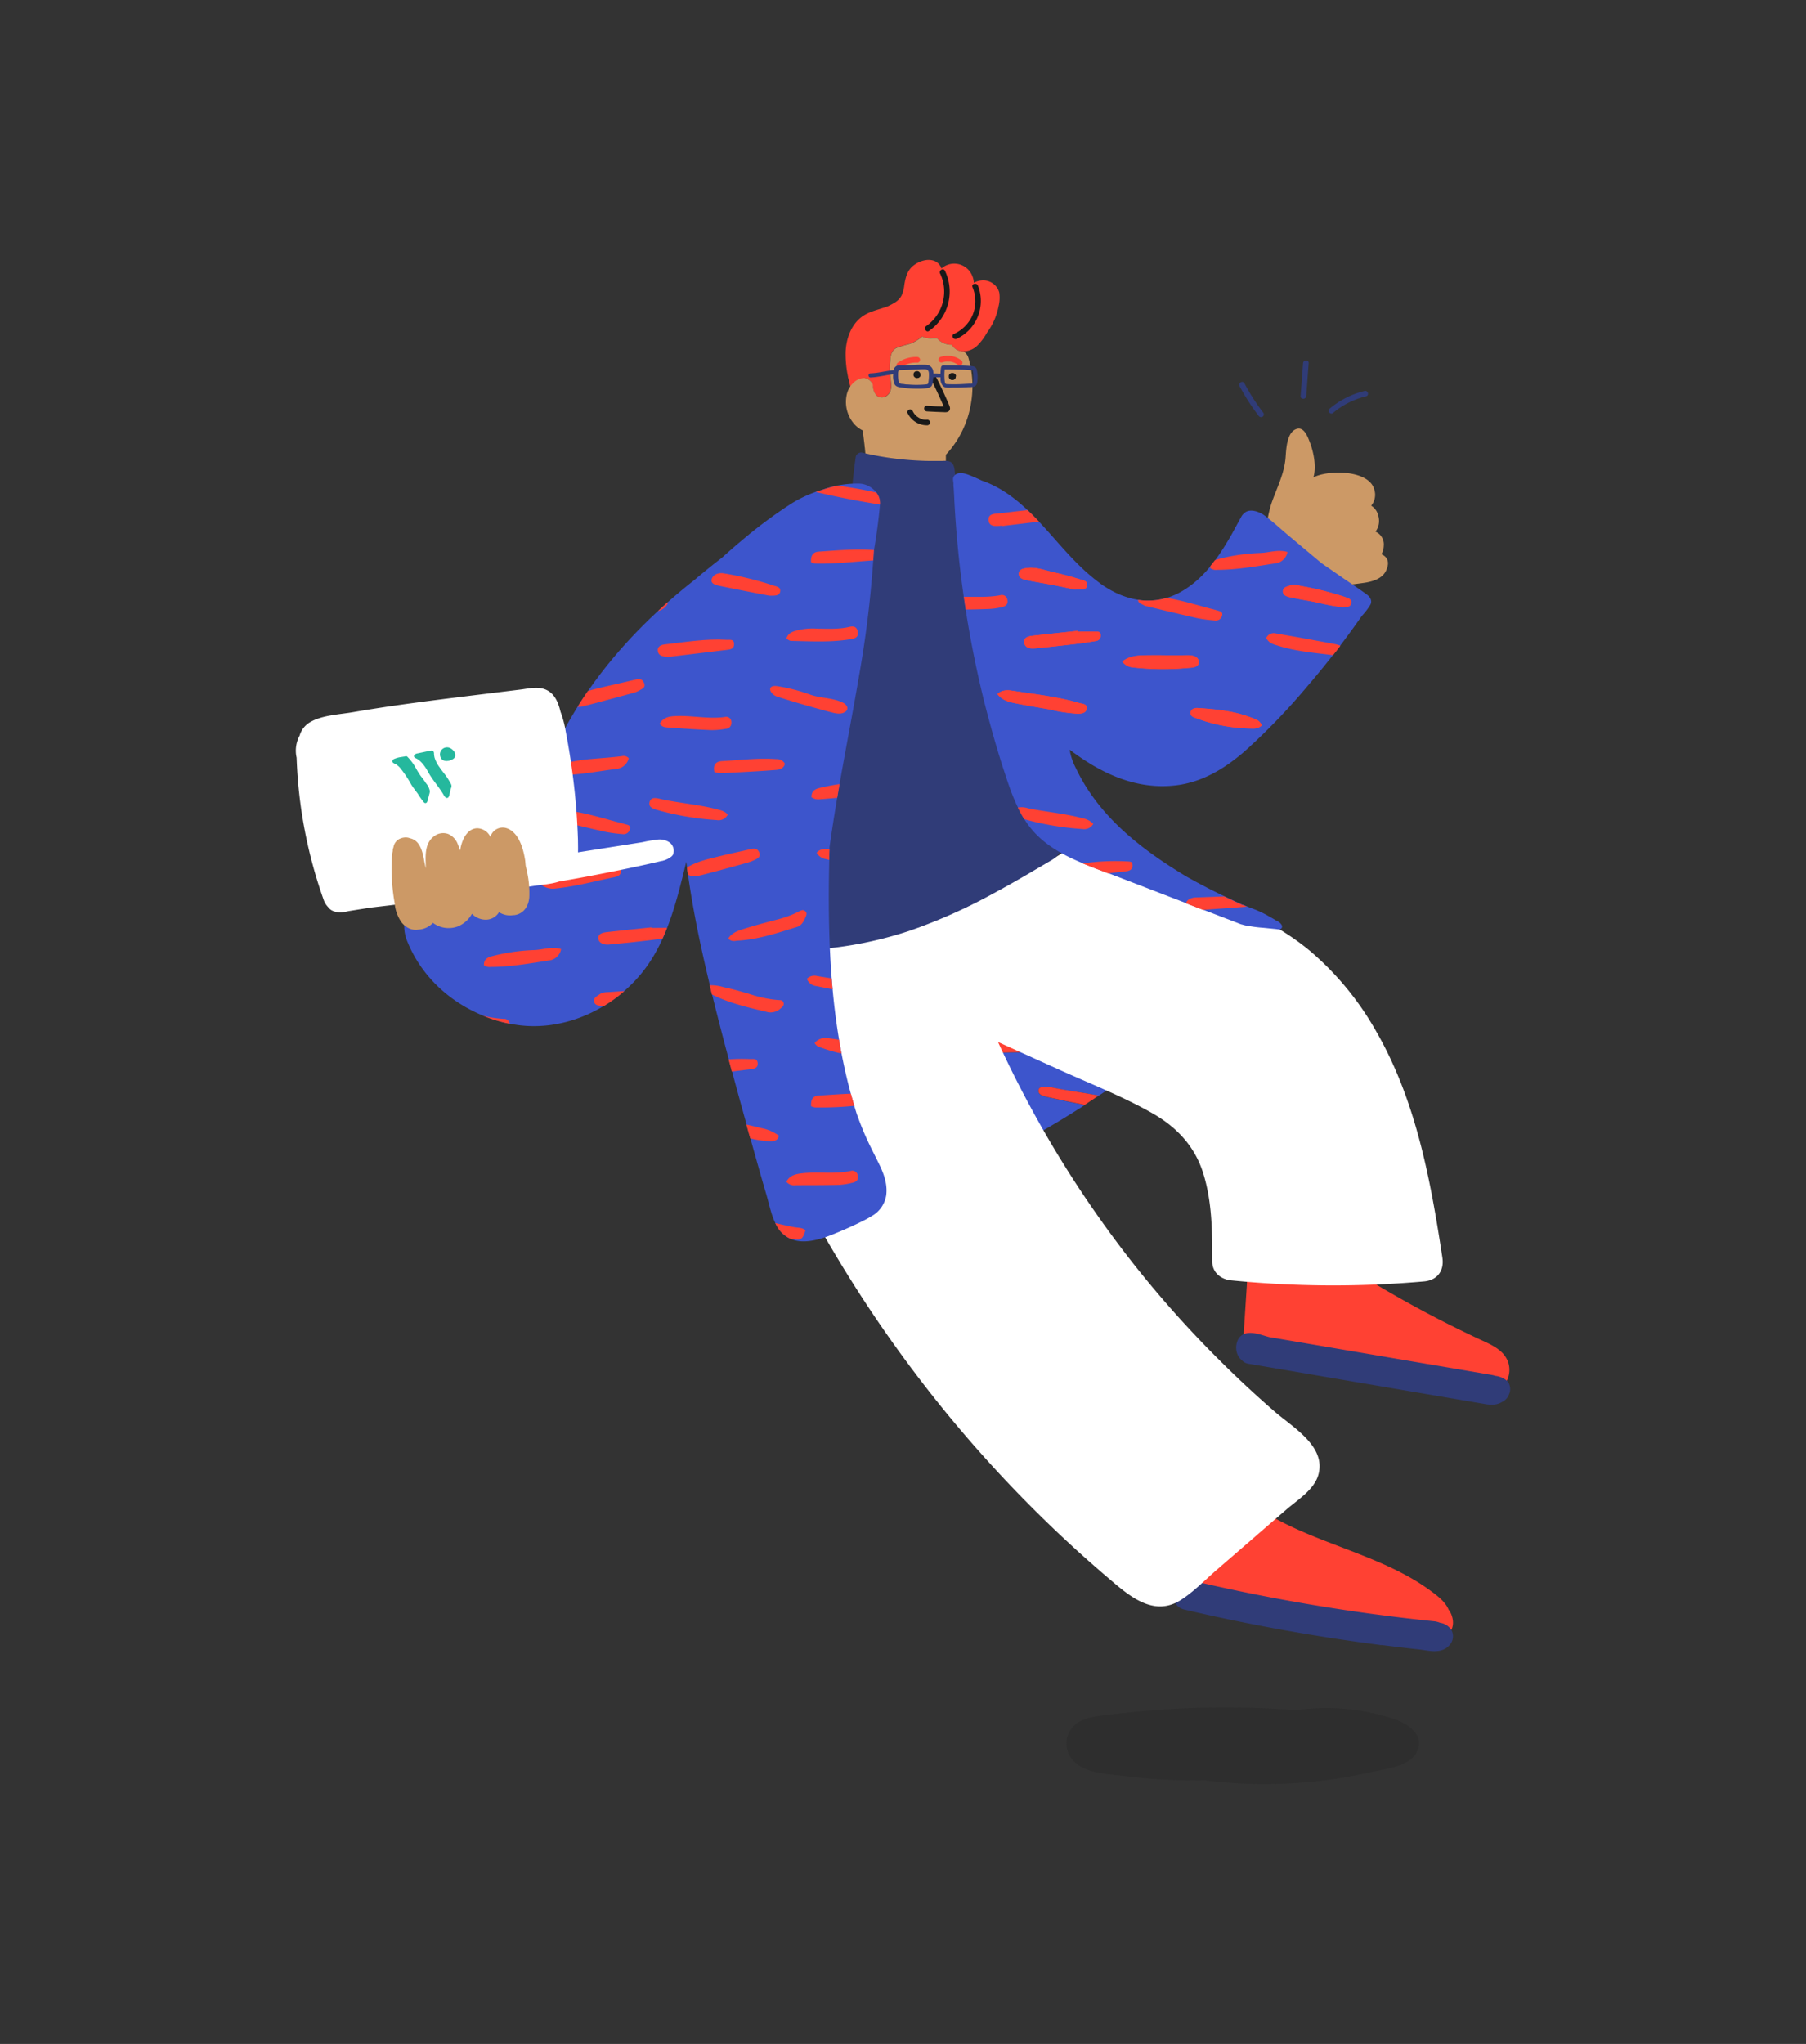 <svg xmlns="http://www.w3.org/2000/svg" viewBox="0 0 570 645"><rect x="0" y="0" width="570" height="645" fill="#333333" stroke="none"/><defs><style>.cls-1{isolation:isolate;}.cls-2{fill:#ff4133;}.cls-3{fill:#3d55cc;}.cls-4{fill:#303c78;}.cls-5{fill:#c96;}.cls-6,.cls-8{fill:#191919;}.cls-7{fill:#fff;}.cls-8{opacity:0.2;mix-blend-mode:multiply;}.cls-9{fill:none;}.cls-10{fill:#fb0;}.cls-11{fill:#25b89d;}</style></defs><g class="cls-1"><g id="Chino"><path class="cls-2" d="M315.39,92.35a5.24,5.24,0,0,0-5.68-3.84,6.15,6.15,0,0,0-2.35.72,6.68,6.68,0,0,0-.68-2.58,6.11,6.11,0,0,0-9.55-1.92,3.77,3.77,0,0,0-2.54-2.5c-2.14-.65-4.66.27-6.35,1.61-1.94,1.55-2.46,3.79-2.83,6.13a10.53,10.53,0,0,1-.86,3.28,5.82,5.82,0,0,1-2,2.14,19,19,0,0,1-2.35,1.27c-3,1.14-6.24,1.59-8.76,3.77-3.06,2.64-4.39,6.76-4.55,10.69a34.7,34.7,0,0,0,.75,7.73s0,0,0,.06,0,.24.07.36a.67.67,0,0,0,.06.15c0,.1.05.19.07.29a29.77,29.77,0,0,0,.77,3.06c.19.64,1.21.37,1-.28,0-.07,0-.13-.05-.19s0,0,0-.06a.4.4,0,0,0,.17-.17l.06-.17a.23.23,0,0,0,.07-.07c.2-.35.42-.67.65-1a8,8,0,0,0,1.18-.74,5.53,5.53,0,0,1,.7-.18.38.38,0,0,0,.18-.09.52.52,0,0,0,.48-.46,3.15,3.15,0,0,1,1.67.92,6.07,6.07,0,0,1,.64.8c.05.32.07.62.11.84a4.74,4.74,0,0,0,1.14,2.87,2.6,2.6,0,0,0,3.62-.26c1.24-1.24,1.1-3,.87-4.59a25.12,25.12,0,0,1-.18-6c.16-1.67.4-3.38,2-4.18a38.68,38.68,0,0,1,4.1-1.23,12.54,12.54,0,0,0,3.84-2.23l.14-.13a6.12,6.12,0,0,0,3.21.55c.19,0,.38,0,.57,0s.61,0,.92,0a.94.94,0,0,0,.09.12,6,6,0,0,0,4.55,1.93,4.32,4.32,0,0,0,3.24,2.12,6.49,6.49,0,0,0,5.26-2.23,17.76,17.76,0,0,0,2.67-3.68,21.15,21.15,0,0,0,2.37-4.13,20.49,20.49,0,0,0,1.28-4.19A11.44,11.44,0,0,0,315.39,92.35Z"/><path class="cls-3" d="M330.46,346.18c-1.18-.26-2.92-.69-2.69-2.16s2-.64,3.36-1c5.07,1.08,10.38,1.7,15.65,2.74.78-.52,1.56-1,2.33-1.58,3.25-2.24,4.39-8.23,0-10.19-15.24-6.8-31.36-10.59-47.6-14.15a6,6,0,0,0-6.66,8.67l1,1.82a5.91,5.91,0,0,0,.37,1.61c2.13,5.55,4.61,10.94,7.26,16.24,4.1-.08,8.21.22,12.3-.18.94-.09,1.88-.33,2.82-.45.53-.06,1.11-.18,1.51.4a1.44,1.44,0,0,1-.19,1.78c-.91,1.24-2.06,2.47-3.63,2.48-3.56,0-7.13.23-10.68.15q2.16,4.17,4.4,8.31c1.57,2.91,5.31,3.53,8.07,2.11a279.33,279.33,0,0,0,24.3-14.07C338.37,347.92,334.41,347.06,330.46,346.18Zm-5.4-16.54c-.95,1.22-2.11,2.42-3.69,2.42-6.45,0-12.95.67-19.33-.87a3.71,3.71,0,0,1-2.34-1.07c1.14-1.58,2.72-1.64,4.27-1.82,5.57-.67,11.18,0,16.75-.46.95-.09,1.88-.34,2.83-.43.6-.06,1.3-.26,1.72.44A1.5,1.5,0,0,1,325.06,329.64Z"/><path class="cls-2" d="M316.25,352.19c1.57,0,2.72-1.24,3.63-2.48a1.44,1.44,0,0,0,.19-1.78c-.4-.58-1-.46-1.51-.4-.94.12-1.88.36-2.82.45-4.09.4-8.2.1-12.3.18q1.05,2.1,2.13,4.18C309.12,352.42,312.69,352.22,316.25,352.19Z"/><path class="cls-2" d="M323.55,327.41c-.95.09-1.88.34-2.83.43-5.57.48-11.18-.21-16.75.46-1.55.18-3.13.24-4.27,1.82a3.71,3.71,0,0,0,2.34,1.07c6.38,1.54,12.88.87,19.33.87,1.58,0,2.74-1.2,3.69-2.42a1.5,1.5,0,0,0,.21-1.79C324.85,327.15,324.15,327.35,323.55,327.41Z"/><path class="cls-2" d="M327.77,344c-.23,1.47,1.51,1.9,2.69,2.16,4,.88,7.91,1.74,11.88,2.51q2.24-1.45,4.44-2.95c-5.27-1-10.58-1.66-15.65-2.74C329.77,343.38,328,342.5,327.77,344Z"/><path class="cls-2" d="M458.22,509.9a6.46,6.46,0,0,0-1-1.91c-1.07-2.66-3.95-4.74-6.21-6.37-6.92-5-14.86-8.39-22.77-11.5-9-3.54-18.21-6.67-26.68-11.47-3-1.73-5.92.25-6.79,2.81-.31.09-.61.19-.92.3a4,4,0,0,0-1.4.21,48.89,48.89,0,0,0-15.25,8.45l-.06,0a4.3,4.3,0,0,0-1.31,1.14c-1,.91-2,1.88-3,2.89l-.1.12-2.27-.29a3.91,3.91,0,0,0-3.3,1.37,4.33,4.33,0,0,0-2.3,2.82c-.61,2.24.77,5.4,3.3,5.8q21.18,3.36,42,8.48c1.89.49,3.78,1,5.68,1.44l1.25.31a3.46,3.46,0,0,0,.61.12A166,166,0,0,0,435,517.9a80.06,80.06,0,0,0,15.39.82C455,518.4,460,515.24,458.22,509.9Z"/><path class="cls-4" d="M458.09,514.39a5.05,5.05,0,0,0-3.6-2.3,6.55,6.55,0,0,0-1.84-.47,602.62,602.62,0,0,1-76.32-12.8c-5.91-1.39-8.44,7.72-2.51,9.11a621.38,621.38,0,0,0,61.59,11.14,1.55,1.55,0,0,0,.31.06l.52,0q6.13.78,12.28,1.45l1.83.27c2.44.37,5.09.42,6.93-1.48A4.14,4.14,0,0,0,458.09,514.39Z"/><path class="cls-5" d="M304.17,110.92a5,5,0,0,1-.54,0,4.32,4.32,0,0,1-3.24-2.12,6,6,0,0,1-4.55-1.93.94.94,0,0,1-.09-.12c-.31,0-.61,0-.92,0s-.38,0-.57,0a6.12,6.12,0,0,1-3.21-.55l-.14.13a12.54,12.54,0,0,1-3.84,2.23,38.68,38.68,0,0,0-4.1,1.23c-1.64.8-1.88,2.51-2,4.18a25.12,25.12,0,0,0,.18,6c.23,1.59.37,3.35-.87,4.59a2.6,2.6,0,0,1-3.62.26,4.74,4.74,0,0,1-1.14-2.87c0-.22-.06-.52-.11-.84a6.07,6.07,0,0,0-.64-.8,3.24,3.24,0,0,0-1.86-1,4.26,4.26,0,0,0-.5,0,4.9,4.9,0,0,0-2.05.69,7.18,7.18,0,0,0-3.16,4.75,10.53,10.53,0,0,0,2.76,9.43,8.29,8.29,0,0,0,2.33,1.65c.19,1.56.39,3.13.58,4.69a2.53,2.53,0,0,0,.09.78q.25,2.88.53,5.76a18.5,18.5,0,0,0,.26,2.24,3.84,3.84,0,0,0,.75,1.53,3.28,3.28,0,0,0,2.48,2.75,52.2,52.2,0,0,0,13.39.38c2.63-.18,6,.19,7.6-2.31.79-1.22.56-2.89.56-4.27,0-1.16,0-2.32,0-3.48,0-.13,0-.26,0-.39a31.15,31.15,0,0,0,7.91-16.11,31.88,31.88,0,0,0-.82-14.56A3.79,3.79,0,0,0,304.17,110.92Z"/><path class="cls-6" d="M294,120q1.8,3.56,3.39,7.21c.13.31.26.62.4.93a2.91,2.91,0,0,0,.26.68c.52-.4.62-.58.31-.57h-.74l-1,0c-1.36,0-2.73-.11-4.09-.2-1.14-.08-1.14,1.69,0,1.77,1.61.1,3.22.18,4.84.23.7,0,1.62.2,2.16-.37s.27-1.3,0-1.92q-1.85-4.38-4-8.61c-.52-1-2.05-.12-1.53.9Z"/><path class="cls-6" d="M286.48,130.41a6.78,6.78,0,0,0,6.18,3.8.91.91,0,0,0,.89-.89.89.89,0,0,0-.89-.88,7,7,0,0,1-.79,0h-.08l-.15,0-.39-.09-.38-.12-.22-.08c-.07,0-.09,0,0,0a6.31,6.31,0,0,1-.73-.38,2.75,2.75,0,0,1-.33-.23s-.18-.12-.05,0l-.15-.13a4.94,4.94,0,0,1-.57-.55l-.13-.15s-.15-.18-.08-.09-.06-.09-.08-.1a1.63,1.63,0,0,0-.11-.17,6.3,6.3,0,0,1-.4-.72.89.89,0,0,0-1.21-.32.9.9,0,0,0-.32,1.21Z"/><path class="cls-6" d="M296.72,86.32a13.31,13.31,0,0,1-4.38,16.58c-.93.64,0,2.18.89,1.53a15.12,15.12,0,0,0,5-19c-.49-1-2-.13-1.53.89Z"/><path class="cls-6" d="M306.93,90.59a11.53,11.53,0,0,1-.11,9.16,11.72,11.72,0,0,1-5.76,5.65c-1,.47-.13,2,.9,1.52a13.19,13.19,0,0,0,6.68-16.8c-.42-1-2.14-.59-1.71.47Z"/><path class="cls-2" d="M284.32,115.94a8.05,8.05,0,0,1,2.51-1.2,7.75,7.75,0,0,1,2.76-.31.89.89,0,0,0,0-1.77,10,10,0,0,0-6.16,1.75.91.91,0,0,0-.32,1.22.89.89,0,0,0,1.21.31Z"/><path class="cls-2" d="M297.39,114.36a5.6,5.6,0,0,1,.7-.2l.35-.07c.11,0,.12,0,0,0h.18a5.77,5.77,0,0,1,.72,0l.36,0,.18,0c-.09,0-.08,0,0,0a6,6,0,0,1,.71.16l.34.11s.33.13.21.07c.22.1.43.21.64.33l.3.19.18.13a.92.92,0,0,0,1.26,0,.9.9,0,0,0,0-1.25,7,7,0,0,0-6.66-1.19.92.92,0,0,0-.62,1.09.89.89,0,0,0,1.09.62Z"/><path class="cls-2" d="M476.08,430.13c-1.34-4.33-5.94-6-9.64-7.74q-6.74-3.17-13.35-6.6c-10.12-5.25-20-11-29.59-17.14a159,159,0,0,1-5.05-1.89l-17-.41c-2.24-.06-4.63-.22-6.35,1.51-1.87,1.87-1.58,4.54-1.55,7,0,.07,0,.14,0,.21q-.57,8.88-1.15,17.76a4.74,4.74,0,0,0,3.47,4.55c20.44,4.36,40.9,8.73,61.58,11.77,4.18.61,8.8,1.84,13,.67A7.77,7.77,0,0,0,476.08,430.13Z"/><path class="cls-7" d="M455.24,396.9c-3.73-24.58-8.32-49.64-20.91-71.46a93.55,93.55,0,0,0-20.88-25.37c-9.33-7.75-20.06-12.79-31.48-16.69-12.1-4.15-24.45-7.67-36.81-11l-3.22-1.73a7.4,7.4,0,0,0-1.06-.46,5.21,5.21,0,0,0-6.46-.45,168,168,0,0,1-87,24.87,5.92,5.92,0,0,0-2.73.65,7.42,7.42,0,0,0-.83-.3c-2.82-.77-6.76,1-7.27,4.13-5.86,36.58,11.4,71.37,30,101.69a409.56,409.56,0,0,0,63.78,79.55q9.22,8.93,19,17.27c6.5,5.53,14.41,12.94,23.28,7.32,4.11-2.61,7.69-6.37,11.37-9.54l11-9.52q5.5-4.77,11-9.52c3.47-3,8.56-6.1,10-10.7,2.8-9.07-7.84-15.12-13.56-20.06q-9.24-8-17.9-16.67a338.24,338.24,0,0,1-31.44-36.09,347.3,347.3,0,0,1-38.13-64l19.35,8.75c9.71,4.39,19.81,8.34,29.1,13.58,7.8,4.39,13.59,10.41,16.31,19.07,2.82,9,2.87,18.55,2.86,27.9,0,3.43,2.73,5.59,5.91,5.91a326.27,326.27,0,0,0,60.92.34C453.7,404,455.85,400.92,455.24,396.9Z"/><path class="cls-4" d="M334.88,266.48a8.64,8.64,0,0,0-2-3.92,127.06,127.06,0,0,1-8.1-12c-1.2-2.12-2.29-4.29-3.31-6.49v0l-.9-2.78a3.7,3.7,0,0,0-1-1.64l-.63-1.55A103.85,103.85,0,0,1,314,224.69q-.21-.8-.36-1.59c-.06-.32-.1-.63-.16-.94v0c0-.11,0-.23,0-.25-.1-1-.11-2.09-.12-3.14a26.36,26.36,0,0,0-.66-6.75,11.33,11.33,0,0,0-1.5-3.3,4.32,4.32,0,0,0-.91-.95c-.36-1.63-.74-3.26-1.09-4.89q-2.62-14.26-5.26-28.52-.57-3.17-1.16-6.32a2.1,2.1,0,0,0,.06-.24,28.33,28.33,0,0,0-.5-10.6l-.36-3-.54-4.52c-.19-1.54-.12-3.56-1.94-4.12a6.22,6.22,0,0,0-2-.09c-.76,0-1.52,0-2.29,0-1.48,0-3,0-4.43-.08q-4.44-.18-8.84-.75c-3.25-.42-6.48-1-9.67-1.77a1.78,1.78,0,0,0-2.18,1.23c-.7,4.87-1.2,9.77-1.46,14.68a1.69,1.69,0,0,0,.93,1.54c-.81,8.16-1.59,16.33-2,24.52-.21,3.59-.35,7.18-.55,10.77-.89,4.83-1.77,9.67-2.52,14.53-.81,5.24-1.49,10.52-1.91,15.81a3,3,0,0,0,0,.74c-1,6.19-1.79,12.44-2.43,18.68-1.1,10.78-1.85,21.59-3.1,32.35q-.25,2.24-.54,4.47c0,.18-.05.37-.08.55v0c0,.33-.09.66-.13,1l-.33,2.22q-.68,4.59-1.56,9.14a3.6,3.6,0,0,0,.63,3.09,3.36,3.36,0,0,0,2.78,1.39A122.07,122.07,0,0,0,287,293.74a170.43,170.43,0,0,0,26.6-11.84c4.18-2.24,8.29-4.6,12.39-7,2-1.19,4.09-2.39,6.12-3.6C333.82,270.27,335.16,268.62,334.88,266.48Z"/><path class="cls-4" d="M475.78,435.87a6.78,6.78,0,0,0-3.94-1.71,3.53,3.53,0,0,0-.72-.22l-70.54-12c-2.42-.62-5.58-2-8-.95-3,1.28-3.17,6.28-.75,8.14a3.68,3.68,0,0,0,2.14,1.22L468.33,443c2.07.4,4.1.42,5.6-.53a4.25,4.25,0,0,0,2.32-2.43A4,4,0,0,0,475.78,435.87Z"/><path class="cls-8" d="M440.29,542.57a67.43,67.43,0,0,0-31.13-2.9,295,295,0,0,0-31.75-.72q-9.51.31-19,1.23-4.61.45-9.18,1c-2.85.37-5.76.6-8.33,2A7.88,7.88,0,0,0,339.14,556c3.91,3.7,10.46,3.78,15.47,4.43a172.41,172.41,0,0,0,25.49,1.35,151.26,151.26,0,0,0,52.84-2.61c4.24-1,11.5-1.65,13.95-5.84C450.06,547.91,444.77,544.13,440.29,542.57Z"/><path class="cls-4" d="M398.76,130.31a66.34,66.34,0,0,1-6-9.35c-.54-1-2.06-.12-1.53.89a67,67,0,0,0,6,9.36.92.92,0,0,0,1.21.32.9.9,0,0,0,.32-1.22Z"/><path class="cls-4" d="M412.26,125l.78-10.41c.08-1.13-1.69-1.13-1.77,0L410.49,125c-.08,1.13,1.69,1.13,1.77,0Z"/><path class="cls-4" d="M420.86,130.2a25.39,25.39,0,0,1,10.27-5.13c1.11-.26.64-2-.47-1.7A27,27,0,0,0,419.61,129a.88.88,0,0,0,0,1.25.89.89,0,0,0,1.25,0Z"/><path class="cls-5" d="M436,174.88a5.42,5.42,0,0,0,.73-2.61,4.37,4.37,0,0,0-2.62-4.5,5.58,5.58,0,0,0,.92-4.9,5,5,0,0,0-2.26-3.3,5.4,5.4,0,0,0,1-5c-1.55-6.25-14.3-6.44-19.24-3.92h0c1-3.34.11-8-1.27-11.46-.61-1.54-1.76-4.55-4-3.85-3.16,1-3.31,6.39-3.51,9-.39,5.24-2.85,9.76-4.5,14.62a.08.08,0,0,0,0,0,34.54,34.54,0,0,0-1.58,11.83,2.84,2.84,0,0,0,.16.81,2.23,2.23,0,0,0,.54,2.38c2,2.2,4.65,3.57,7.15,5.13l8.34,5.22a2.85,2.85,0,0,0,1.15.43,2.5,2.5,0,0,0,2.06.6c3.76-.47,7.53-.88,11.28-1.41,2.73-.39,6.06-1.28,7.22-4.13C438.68,177.24,437.8,175.71,436,174.88Z"/><path class="cls-6" d="M290.49,118.24a2.89,2.89,0,0,0,0-.29h0v0a2.61,2.61,0,0,0-.12-.29l0,0-.09-.12-.09-.12h0l-.22-.17h0l-.27-.11h0l-.16,0-.16,0h0l-.14,0-.15,0h0l-.26.11h0l-.23.18h0l-.17.22h0v0h0l-.11.26h0l0,0h0a2.89,2.89,0,0,1,0,.29h0v0c0,.1,0,.21,0,.31s0,0,0,0,.1.23.12.26h0v0l.17.22h0l.13.1.12.09h0l.26.11h0a.82.82,0,0,0,.44,0h.07l.15,0h0l.26-.11h0l.22-.17h0l.17-.22h0a2.18,2.18,0,0,0,.11-.27,0,0,0,0,0,0,0,1.65,1.65,0,0,0,0-.31v0Z"/><path class="cls-6" d="M301.73,118.81a.88.88,0,0,0,0-.15.58.58,0,0,0,0-.15h0s-.07-.17-.06-.13a.42.42,0,0,0-.14-.24.41.41,0,0,0-.12-.14l0,0h0l-.12-.09-.11-.08h0l-.27-.11h0l-.3,0a.5.5,0,0,0-.18,0,1.13,1.13,0,0,0-.18,0l-.27.11h0l-.11.09-.11.09h0l-.18.22h0v0h0a1.18,1.18,0,0,0-.06.13.72.72,0,0,0-.05.14,0,0,0,0,0,0,0s0,.25,0,.29h0v0h0a2.89,2.89,0,0,0,0,.29v0s0,.1.05.14a1,1,0,0,1,.06.14.85.85,0,0,0,.11.14.42.42,0,0,0,.11.13s.19.15.22.18h0l.26.11h0l.29,0h0l.15,0,.15,0h0l.26-.11h0l.23-.17,0,0,.17-.22h0v0h0s.1-.22.11-.26h0v0a1,1,0,0,0,0-.15.78.78,0,0,0,0-.16Z"/><path class="cls-4" d="M308.24,116.56c-.35-1.14-1.48-1-2.46-1.11-2.49-.13-5-.18-7.46-.16a2.35,2.35,0,0,0-.53,0,.87.87,0,0,0-.59.24l0,0h0a.61.61,0,0,0-.15.26s0,0,0,.06h0a.84.84,0,0,0-.08.27c-.08.6-.12,1.22-.14,1.83a12.87,12.87,0,0,0-2.06-.1.51.51,0,0,0-.17,0,4.24,4.24,0,0,0-.17-1.14,2.3,2.3,0,0,0-2.16-1.61,34,34,0,0,0-4.28.1l-4.53.14a.84.84,0,0,0-.24.06,1.12,1.12,0,0,0-.26.08.65.65,0,0,0-.15.1,1.79,1.79,0,0,0-.77,1.23c-2.44.24-4.82.92-7.28,1-.84,0-.84,1.35,0,1.31,2.41-.09,4.76-.75,7.15-1a6.65,6.65,0,0,0,.42,3.11c.51,1,1.88,1,2.87,1.15a31.18,31.18,0,0,0,3.86.28,21.57,21.57,0,0,0,3.68-.19,2,2,0,0,0,1.24-.6,3,3,0,0,0,.46-1.64c0-.36.09-.75.13-1.15a.65.65,0,0,0,.2,0,10.43,10.43,0,0,1,1.25,0l.61,0,.14,0h.08a1.77,1.77,0,0,1,0,.23,3.56,3.56,0,0,0,.82,2.57c.76.64,2,.44,2.95.44,1.18,0,2.36,0,3.54-.07l1.72-.08a5.53,5.53,0,0,0,1.57-.18c1-.35,1-1.5,1.09-2.38A9.29,9.29,0,0,0,308.24,116.56ZM293,120.77c-.07.43-.25.47-.66.52s-1.05.1-1.57.12a30.27,30.27,0,0,1-4.15-.08h-.26c-.46,0-.92-.1-1.38-.17-.19,0-.43,0-.67-.07a1,1,0,0,1-.48-.28,1.63,1.63,0,0,1-.27-.81,10,10,0,0,1-.11-2,2.43,2.43,0,0,1,.11-.93.68.68,0,0,1,.56-.29l5.2-.17c.9,0,1.82-.12,2.71-.06s1.15.6,1.16,1.43A15.23,15.23,0,0,1,293,120.77Zm14.17-.93c0,.27,0,1-.2,1.15s-.93.09-1.15.1l-1.42.07a50.46,50.46,0,0,1-5.5.06c-.46,0-.59-.21-.68-.64a8.44,8.44,0,0,1-.13-1.33,16.73,16.73,0,0,1,.07-2.65q2.66,0,5.31.06c.94,0,1.88.08,2.82.13a2,2,0,0,1,.65,0c.06,0,.07.17.09.26a7.27,7.27,0,0,1,.16,1.47A10.73,10.73,0,0,1,307.16,119.84Z"/><path class="cls-3" d="M277.87,368.2c-1.42-3-3-5.94-4.39-9q-1.73-3.85-3.13-7.85-1.87-5.92-3.28-12c-5.5-23.59-5.91-47.93-5.24-72.11,2.54-18.39,6.36-36.62,9.27-53.82a340.71,340.71,0,0,0,4.69-39.5c.84-4.89,1.51-9.81,1.95-14.76.32-3.59-3.26-6.47-6.54-6.55a32.34,32.34,0,0,0-11.85,2,39.09,39.09,0,0,0-10.44,4.86,149.26,149.26,0,0,0-14.7,11c-2.13,1.77-4.21,3.59-6.26,5.45h0q-4.49,3.45-8.79,7.11c-22.41,17.61-41,40.06-49.68,67.62A198.47,198.47,0,0,0,163.39,278a7.14,7.14,0,0,1-.5.64c.12-.14,0-.05-.21.05-.42.08-1.36.36-1.11.35a31.31,31.31,0,0,1-3.4-.1,37.64,37.64,0,0,1-7-2.1c-3.08-1.31-6.48-4-9.91-3.95-4.65,0-7.1,3.76-9.2,7.37a58.79,58.79,0,0,0-4.18,9.13,5.15,5.15,0,0,0-.28,2.06,12.66,12.66,0,0,0,.94,5.59c5.62,14,18.66,23.51,33.23,26.16,15.11,2.76,30.66-4.13,40.33-15.61,8.33-9.89,11.46-23.21,14.49-35.65,1.21,9.51,2.94,19,5,28.31,3.26,14.87,7.21,29.59,11.19,44.28q3,10.95,6.06,21.85c1,3.55,2,7.08,3.05,10.62.94,3.24,1.6,6.9,3.29,9.86,4,7,11.63,5.11,17.76,2.64,3.44-1.39,6.85-2.9,10.16-4.6.63-.33,1.25-.67,1.84-1.05a9.16,9.16,0,0,0,4.74-6.52C280.14,374.15,279.22,371.1,277.87,368.2Z"/><path class="cls-9" d="M271.2,152.64a30.41,30.41,0,0,0-6.72.59c4,.62,8.09,1.27,12.09,2.19A7.32,7.32,0,0,0,271.2,152.64Z"/><path class="cls-2" d="M239.13,335.38c-.19-1.53-1.49-1.14-2.46-1.18a62.53,62.53,0,0,0-6.71.09c.34,1.28.69,2.56,1,3.84l5.76-.7C237.87,337.29,239.34,337.11,239.13,335.38Z"/><path class="cls-2" d="M243.25,360.14c1.19-.05,2.23-.24,2.58-1.75A13.45,13.45,0,0,0,240.3,356c-1.58-.39-3.16-.79-4.75-1.15.4,1.46.82,2.92,1.23,4.39l.11,0A29,29,0,0,0,243.25,360.14Z"/><path class="cls-2" d="M256,349.1a5.44,5.44,0,0,0,1.22.37,105.29,105.29,0,0,0,12.43-.51c-.39-1.27-.75-2.55-1.1-3.83-3.4.12-6.79.39-10.19.6C256.43,345.85,255.86,347.15,256,349.1Z"/><path class="cls-2" d="M248.19,372.9a3.21,3.21,0,0,0,3,1.12c4.47,0,8.93,0,13.4-.1a22.1,22.1,0,0,0,4.48-.7c1-.23,1.88-.67,1.66-2.14a1.73,1.73,0,0,0-2.21-1.59c-5.06,1.1-10.2.17-15.26.74C251.33,370.45,249.3,370.78,248.19,372.9Z"/><path class="cls-2" d="M257.11,329.13a2.51,2.51,0,0,0,1.46,1.25,48.81,48.81,0,0,0,7,2.06q-.42-2.18-.78-4.35c-1.16-.18-2.32-.35-3.49-.47A4.33,4.33,0,0,0,257.11,329.13Z"/><path class="cls-2" d="M254.22,388.24c-1-.92-2.42-.74-3.64-1-2-.36-3.94-.85-5.91-1.28.15.3.3.6.46.9a9.27,9.27,0,0,0,4.42,4.08l.23,0C252.81,391.45,253.28,391.26,254.22,388.24Z"/><path class="cls-2" d="M197,260c-.68-.23-1.38-.38-2.07-.56-6.23-1.68-12.4-3.62-18.9-3.93a6.64,6.64,0,0,0-1.67,0c-.77.21-2,0-2,1.19s1,1.3,1.73,1.71a3.55,3.55,0,0,0,.9.31c5.34,1.27,10.68,2.57,16,3.76a45,45,0,0,0,5.44.73,2.06,2.06,0,0,0,2.39-1.56C199.19,260.3,197.89,260.3,197,260Z"/><path class="cls-2" d="M192.73,272.88c-5.81,1.38-11.65,2.59-17.44,4-1.54.37-3.3.6-4.51,2.3a6.08,6.08,0,0,0,4.49,1.21c6.27-.64,12.34-2.29,18.49-3.56,1.13-.23,2.54-.66,2.09-2.32S194.38,272.49,192.73,272.88Z"/><path class="cls-2" d="M184.34,222.81c5.24-1.35,10.46-2.78,15.69-4.2a7.55,7.55,0,0,0,1.76-.74c.85-.5,2.07-.89,1.51-2.28s-1.47-1.45-2.74-1.14c-4.1,1-8.23,1.86-12.33,2.88-.9.22-1.79.46-2.68.72-1.13,1.64-2.22,3.29-3.27,5A6,6,0,0,0,184.34,222.81Z"/><path class="cls-2" d="M205.61,292.82c0-.06,0-.12,0-.18-4.67.49-9.34.93-14,1.48-1.25.14-2.9.45-2.77,2s1.82,2.09,3.31,1.95c4.36-.39,8.71-.86,13.05-1.38,1.31-.15,2.62-.34,3.92-.56.5-1.1,1-2.21,1.41-3.35C208.89,292.79,207.25,292.82,205.61,292.82Z"/><path class="cls-2" d="M176.61,244.6c6.16,0,12.19-1.25,18.26-2a4.44,4.44,0,0,0,3.57-3.33,2.11,2.11,0,0,0-2.07-.67c-3.16.42-6.33.6-9.49.89a56.11,56.11,0,0,0-10.34,1.8c-1.44.4-2.45,1.08-2.36,2.84A3.21,3.21,0,0,0,176.61,244.6Z"/><path class="cls-2" d="M168.43,299.81a60.72,60.72,0,0,0-13,1.9c-1.46.35-2.73.92-2.7,2.89a3,3,0,0,0,2.17.53c6.32,0,12.52-1.16,18.73-2.1a4.37,4.37,0,0,0,3.46-3.54C174.05,298.6,171.26,299.75,168.43,299.81Z"/><path class="cls-2" d="M210.87,190.17l-.19-.09c-1,.9-2,1.82-3,2.74A4.57,4.57,0,0,0,210.87,190.17Z"/><path class="cls-2" d="M189.23,313.78c-.81.59-2,1.11-1.72,2.31s1.51,1.34,2.54,1.28l.71,0a46.12,46.12,0,0,0,6.3-4.62c-1.39.08-2.78.18-4.17.28S190.32,313,189.23,313.78Z"/><path class="cls-2" d="M133.63,282.5c4.66,1.83,9.58,2.34,14.47,3.05,2.76.4,3.43,0,4.15-3.15-6-1-11.92-2.74-18.07-3a3.45,3.45,0,0,0-1.85.38l-.3.5c-.19.33-.36.68-.55,1A4.18,4.18,0,0,0,133.63,282.5Z"/><path class="cls-2" d="M257.74,269.1a4.08,4.08,0,0,0,2.92,2l1.07.26c0-1.13,0-2.26.08-3.38C260.38,267.88,258.88,267.76,257.74,269.1Z"/><path class="cls-2" d="M246.47,318.14c.58-.45,1.1-1,.78-1.82s-.9-.68-1.57-.74a36.3,36.3,0,0,1-7.28-1.34c-3.28-1-6.58-2-9.93-2.7a14.48,14.48,0,0,0-4.49-.64c.24,1,.47,1.94.71,2.91,5.62,2.85,11.75,4.17,17.82,5.63A4.71,4.71,0,0,0,246.47,318.14Z"/><path class="cls-2" d="M254.32,289.25c.24-.57.45-1.22-.2-1.74s-1.11-.28-1.74,0a32,32,0,0,1-6.22,2.44c-3.64.95-7.27,1.89-10.85,3-2,.64-4.13,1.15-5.47,3.21,1.07,1.14,2.1.72,3,.67,6.45-.35,12.52-2.42,18.62-4.3C253,292.11,253.73,290.67,254.32,289.25Z"/><path class="cls-2" d="M216,274.38l0-.1-.06,0Z"/><path class="cls-2" d="M221.22,276.2c4.86-1.24,9.68-2.58,14.51-3.91a15.76,15.76,0,0,0,2.45-.92c.95-.46,2-1,1.46-2.32s-1.55-1.38-2.79-1.08c-2.85.68-5.74,1.24-8.59,1.95-3.91,1-7.92,1.7-11.46,3.85.09.71.19,1.43.29,2.15C218.24,276.82,219.75,276.57,221.22,276.2Z"/><path class="cls-2" d="M256.11,251.57a3.78,3.78,0,0,0,2.74.64c1.8-.13,3.6-.29,5.4-.46.24-1.44.49-2.89.74-4.32q-2.83.42-5.62,1.06C257.86,248.85,256.09,249.11,256.11,251.57Z"/><path class="cls-2" d="M210.8,207.33c6.19-.75,12.5-1.5,18.82-2.28,1.06-.13,2.08-.37,2.06-1.8,0-1.7-1.39-1.28-2.28-1.34-6.55-.41-13,.69-19.49,1.43-1.14.12-2.57.57-2.28,2.19S209.39,207.14,210.8,207.33Z"/><path class="cls-2" d="M277.74,159.2h0a5.34,5.34,0,0,0-1.17-3.77c-4-.92-8-1.57-12.09-2.19a34.75,34.75,0,0,0-5.13,1.41c-.63.18-1.26.38-1.87.6q9.88,2.32,19.92,3.91Z"/><path class="cls-2" d="M254.65,308.9a3.62,3.62,0,0,0,3,2.27c1.7.36,3.41.69,5.12,1-.11-1.14-.2-2.28-.29-3.43-1.55-.24-3.09-.48-4.63-.75A3.31,3.31,0,0,0,254.65,308.9Z"/><path class="cls-2" d="M224.65,182.66c-.48,1.38,1,1.92,2,2.13,5.52,1.16,11.06,2.2,16.15,3.19,1.65,0,3.17.12,3.45-1.32s-1.33-1.59-2.28-1.93a102.7,102.7,0,0,0-15.47-3.79C227.18,180.68,225.23,181,224.65,182.66Z"/><path class="cls-2" d="M258.37,174.08c-1.93.13-2.5,1.39-2.4,3.31a4.41,4.41,0,0,0,1.22.45c6.17.17,12.29-.6,18.42-1,.06-1,.13-1.93.18-2.89l.06-.38h-.09C270,173.14,264.16,173.69,258.37,174.08Z"/><path class="cls-2" d="M247.72,241a2.89,2.89,0,0,0-2.69-1.45c-5.74-.41-11.46.31-17.19.63-1.91.11-2.89,1.17-2.36,3.46a11.45,11.45,0,0,0,2.2.34c5.65-.28,11.31-.56,17-1C245.93,242.91,247.36,242.6,247.72,241Z"/><path class="cls-2" d="M268.92,201.63c1.28-.23,2.14-.85,1.76-2.49s-1.67-1.54-2.58-1.32c-3.39.8-6.8.59-10.22.56a20.51,20.51,0,0,0-6.62.62c-1.25.4-2.59.79-3.06,2.58.59.28,1,.65,1.44.66C256.08,202.36,262.53,202.77,268.92,201.63Z"/><path class="cls-2" d="M266,221.71c-3.17-1.52-6.79-1.35-10.11-2.45a54.12,54.12,0,0,0-10.7-2.76c-1.95-.22-2.38.64-2,1.56a3.54,3.54,0,0,0,2.14,1.78q8.48,2.7,17.06,4.94c1.46.39,3.09.73,4.37-.15a1.5,1.5,0,0,0,.6-.71C267.74,223,266.82,222.1,266,221.71Z"/><path class="cls-2" d="M228.77,226.26c-5.13.72-10.2-.5-15.3-.3-2,.08-4,.26-5.26,2.4.78,1.2,1.89,1.17,2.88,1.24,4.46.31,8.93.62,13.39.8A23.89,23.89,0,0,0,229,230a1.86,1.86,0,0,0,1.85-2.05A1.65,1.65,0,0,0,228.77,226.26Z"/><path class="cls-2" d="M226.4,255.41c-5.7-1.51-11.6-1.95-17.35-3.15-1.51-.31-3.57-1.12-4.05.93-.43,1.82,1.8,2.21,3.12,2.6a91.53,91.53,0,0,0,18.09,3,3.25,3.25,0,0,0,3.47-1.71C228.86,256,227.61,255.73,226.4,255.41Z"/><path class="cls-2" d="M159,321.52a36.33,36.33,0,0,1-6.58-1,46.53,46.53,0,0,0,8.45,2.55A1.72,1.72,0,0,0,159,321.52Z"/><path class="cls-3" d="M431.38,187.61c-2.47-1.83-5.06-3.5-7.58-5.25l-6.71-4.64-10.74-9c-2.44-2.06-4.82-4.31-7.42-6.17-1.66-1.19-4.76-2.2-6.27-.54a2.54,2.54,0,0,0-.72.77.83.83,0,0,0-.08.12l-.13.24c-1,1.82-2,3.66-3,5.49-4,7-8.58,13.78-15.61,17.9a21.32,21.32,0,0,1-7.84,2.78,20,20,0,0,1-3.54.2l-.23,0a20.91,20.91,0,0,1-2.73-.3l-.64-.12a22.11,22.11,0,0,1-2.36-.61,26.68,26.68,0,0,1-3.61-1.41c-.51-.25-1-.51-1.53-.79a33.89,33.89,0,0,1-3-1.87h0l-1.31-1-.43-.34c-.29-.22-.58-.44-.86-.67l-.49-.41-.77-.65-.5-.43-.74-.66-.49-.45-.72-.68-.46-.45-.74-.72-.42-.43c-.26-.25-.51-.51-.76-.77l-.38-.39-.81-.86-.29-.31-.93-1-.15-.16c-4.82-5.29-9.38-10.92-14.72-15.43l0,0-1.13-.92-.12-.09c-.36-.29-.73-.57-1.1-.84l-.18-.13c-.36-.27-.72-.53-1.09-.78l-.21-.14c-.37-.25-.73-.49-1.1-.72l-.24-.15-1.12-.67-.26-.14c-.38-.21-.76-.42-1.15-.62l-.25-.12c-.4-.2-.8-.4-1.21-.58l-.22-.1c-.42-.19-.85-.37-1.28-.54l-.16-.06-1-.35c-1.32-.63-2.66-1.23-4-1.75s-3-.94-4.19-.19a1.76,1.76,0,0,0-.86,1.65,10.67,10.67,0,0,0,.13,1.12v.28A7.42,7.42,0,0,0,301,154c.07,1.14.13,2.27.19,3.41a.7.7,0,0,0,0,.14,337.47,337.47,0,0,0,8,57.83q1.38,6.06,3,12,1.83,6.83,3.95,13.57c.47,1.49,1,3,1.46,4.48.27.81.55,1.62.83,2.43a62.3,62.3,0,0,0,3.44,8.16,34.87,34.87,0,0,0,1.94,3.28c6.3,9.46,17,12.77,27.08,16.66l21.26,8.19,19.38,7.46a2.42,2.42,0,0,0,.51.14,12.87,12.87,0,0,0,2.39.51,42.64,42.64,0,0,0,4.35.52l2.66.27,1.43.14a3.65,3.65,0,0,0,1.14.06.91.91,0,0,0,.53-1.3,2.91,2.91,0,0,0-1.4-1.28l-.54-.29c-.6-.37-1.21-.72-1.83-1.07a34.68,34.68,0,0,0-3.95-2c-1.46-.6-2.95-1.1-4.37-1.78a.39.39,0,0,0-.23,0l-2.16-1c-1.26-.58-2.53-1.17-3.8-1.78-4-1.91-8-4-11.94-6.22-12-7.26-23.35-15.65-31.06-27.51a57.06,57.06,0,0,1-3.67-6.57,19.42,19.42,0,0,1-2-5.89c9.66,7.32,20.69,12.67,33.17,11.31.54-.06,1.07-.13,1.6-.21s1-.19,1.56-.3c7.23-1.54,13.47-5.53,19.07-10.42a200.52,200.52,0,0,0,19.21-19.89q4.9-5.69,9.5-11.63l1.12-1.47q1.61-2.11,3.18-4.26c.78-1.06,1.55-2.13,2.31-3.2l1.49-2.11a21.52,21.52,0,0,0,2.69-3.51C433.18,189.61,432.47,188.41,431.38,187.61Z"/><path class="cls-2" d="M407.16,184.74c1.27-.48,2.5,0,3.74.22a94.63,94.63,0,0,1,13.59,3.46c.9.33,2.26.57,1.94,2s-1.61,1-2.47,1.18c-3.63-.23-7-1.26-10.43-1.89-2.18-.4-4.37-.77-6.54-1.25-1-.23-2.16-.7-2.1-1.93S406.22,185.09,407.16,184.74Zm-10.37,42.49a3.17,3.17,0,0,1,.91.77,6,6,0,0,1,.58.89,3.92,3.92,0,0,1-2.86,1,51.07,51.07,0,0,1-17.77-3.22c-.83-.32-2-.56-1.89-1.81s1.41-1.5,2.21-1.45C384.4,223.84,390.82,224.49,396.79,227.23Zm-34.61-20.42c4.05-.09,8.11.08,12.17,0,1.6,0,3.93.09,4,2.1.07,1.85-2.26,1.78-3.64,1.91a82.76,82.76,0,0,1-17.45-.23,4.53,4.53,0,0,1-3.05-1.79C356.74,206.81,359.58,206.87,362.18,206.81Zm-16.54-7.49c.73,0,1.71-.13,1.73,1.12a1.68,1.68,0,0,1-1.53,1.83c-2.12.37-4.25.69-6.38.94-4.28.5-8.55,1-12.83,1.39-1.49.14-3.2-.14-3.4-1.85s1.53-2,2.87-2.16c4.67-.54,9.35-1,14-1.51a1.62,1.62,0,0,0,0,.22C342,199.3,343.81,199.26,345.64,199.32Zm-21.45-20.08c2.83-.36,5.47.7,8.15,1.3s5.56,1.35,8.28,2.21c1,.32,2.77.51,2.47,2.06s-2,1.09-3.83,1.26c-1.92-.4-4.4-1-6.89-1.45-2.81-.54-5.64-1-8.43-1.56-1.07-.22-2.4-.63-2.39-1.95C321.56,179.6,323,179.39,324.19,179.24Zm-4.06,42.6c-1.9-.4-3.88-.9-5.34-2.84,1.69-1.49,3.48-1.23,5-1,7,1.09,14.07,1.85,20.91,3.86.89.26,2.42.23,2.27,1.66s-1.7,1.68-2.83,1.68a48.07,48.07,0,0,1-8.74-1.32C327.67,223.2,323.88,222.64,320.13,221.84Z"/><path class="cls-2" d="M343,223.54c.15-1.43-1.38-1.4-2.27-1.66-6.84-2-13.91-2.77-20.91-3.86-1.56-.25-3.35-.51-5,1,1.46,1.94,3.44,2.44,5.34,2.84,3.75.8,7.54,1.36,11.31,2.06a48.07,48.07,0,0,0,8.74,1.32C341.31,225.22,342.86,225.11,343,223.54Z"/><path class="cls-2" d="M357.21,272.09a4.84,4.84,0,0,0-.75-.21,71.08,71.08,0,0,0-14.73.6c2.64,1.1,5.35,2.1,8,3.12l5.76-.66C357,274.76,357.86,273.93,357.21,272.09Z"/><path class="cls-2" d="M402.55,199.85a2.61,2.61,0,0,0-2.9,1.45c.72,1.58,2.14,2,3.5,2.4,5.72,1.84,11.68,2.3,17.59,3.05.32-.42.65-.84,1-1.25l1.12-1.47.19-.26a9.07,9.07,0,0,0-2.15-.59C414.78,202,408.67,200.93,402.55,199.85Z"/><path class="cls-2" d="M341.68,261.61a3.26,3.26,0,0,0,3.38-1.63,6.06,6.06,0,0,0-3.22-1.73c-5.69-1.56-11.6-2-17.36-3.19a6.46,6.46,0,0,0-3.23-.23c.21.42.41.85.62,1.26.44.83.91,1.64,1.4,2.43l.08,0A88.9,88.9,0,0,0,341.68,261.61Z"/><path class="cls-2" d="M375.76,224.87c-.15,1.25,1.06,1.49,1.89,1.81a51.07,51.07,0,0,0,17.77,3.22,3.92,3.92,0,0,0,2.86-1,6,6,0,0,0-.58-.89,3.17,3.17,0,0,0-.91-.77c-6-2.74-12.39-3.39-18.82-3.81C377.17,223.37,375.9,223.67,375.76,224.87Z"/><path class="cls-2" d="M357.26,210.55a82.76,82.76,0,0,0,17.45.23c1.38-.13,3.71-.06,3.64-1.91-.07-2-2.4-2.14-4-2.1-4.06.12-8.12-.05-12.17,0-2.6.06-5.44,0-8,1.95A4.53,4.53,0,0,0,357.26,210.55Z"/><path class="cls-2" d="M392.45,285.62a.39.39,0,0,0-.23,0l-2.16-1-3.71-1.74-9,.33a4.28,4.28,0,0,0-2.26.71,1.78,1.78,0,0,0-.77,1.14l5.36,2.06c4.62-.33,9.24-.64,13.85-1C393.15,285.94,392.8,285.79,392.45,285.62Z"/><path class="cls-2" d="M312,164.09c.12,2.2,2.26,2,4,1.81l.24,0a.41.41,0,0,1,0,.11l11.68-1.41q-1.75-1.87-3.6-3.62c-2.89.27-5.78.66-8.67,1C314.05,162.15,311.87,162,312,164.09Z"/><path class="cls-2" d="M384.14,179.82c6.33,0,12.53-1.16,18.74-2.1a4.39,4.39,0,0,0,3.46-3.54c-3.07-.89-5.86.26-8.69.32a60.63,60.63,0,0,0-13,1.9,6.26,6.26,0,0,0-1.2.4c-.48.63-1,1.26-1.46,1.87a4,4,0,0,0,0,.62A3,3,0,0,0,384.14,179.82Z"/><path class="cls-2" d="M407,188.43c2.17.48,4.36.85,6.54,1.25,3.44.63,6.8,1.66,10.43,1.89.86-.16,2.18.12,2.47-1.18s-1-1.64-1.94-2A94.63,94.63,0,0,0,410.9,185c-1.24-.25-2.47-.7-3.74-.22-.94.35-2.21.54-2.27,1.76S406,188.2,407,188.43Z"/><path class="cls-2" d="M323.94,183.06c2.79.59,5.62,1,8.43,1.56,2.49.49,5,1,6.89,1.45,1.81-.17,3.52.37,3.83-1.26s-1.44-1.74-2.47-2.06c-2.72-.86-5.49-1.59-8.28-2.21s-5.32-1.66-8.15-1.3c-1.17.15-2.63.36-2.64,1.87C321.54,182.43,322.87,182.84,323.94,183.06Z"/><path class="cls-2" d="M316.11,191.61c1.08-.26,2.13-.69,1.84-2.27a1.74,1.74,0,0,0-2.29-1.5c-3.8.73-7.64.45-11.46.5.19,1.33.39,2.66.59,4,2.44,0,4.87-.09,7.31-.17A20.81,20.81,0,0,0,316.11,191.61Z"/><path class="cls-2" d="M340.14,199.3a1.62,1.62,0,0,1,0-.22c-4.68.5-9.36,1-14,1.51-1.34.16-3.08.41-2.87,2.16s1.91,2,3.4,1.85c4.28-.41,8.55-.89,12.83-1.39,2.13-.25,4.26-.57,6.38-.94a1.68,1.68,0,0,0,1.53-1.83c0-1.25-1-1.09-1.73-1.12C343.81,199.26,342,199.3,340.14,199.3Z"/><path class="cls-2" d="M361,191a3.55,3.55,0,0,0,.9.31c5.34,1.27,10.68,2.57,16,3.76a45,45,0,0,0,5.44.73,2.08,2.08,0,0,0,2.39-1.57c.32-1.37-1-1.37-1.83-1.66-.68-.23-1.38-.38-2.07-.56-4.52-1.22-9-2.57-13.61-3.34a21.05,21.05,0,0,1-3,.65,20,20,0,0,1-3.54.2l-.23,0a19.06,19.06,0,0,1-2.25-.23v0C359.17,190.35,360.24,190.54,361,191Z"/><path class="cls-7" d="M211.31,265.84a5.53,5.53,0,0,0-4.1-.84l-.53.07a6.43,6.43,0,0,0-.85.12c-1,.15-2,.34-2.94.56l-.86.14-16.73,2.63-2.88.46c.06-1.24,0-2.52,0-3.79-.18-5.83-.6-11.66-1.27-17.45s-1.51-11.29-2.59-16.88a32,32,0,0,0-1.65-6.25c-.8-3.36-2.19-6.6-5.92-7.39-2.19-.47-4.5.1-6.68.37l-7.33.9c-5.1.63-10.2,1.25-15.29,1.89-10.08,1.27-20.15,2.61-30.16,4.34-4.27.74-9.73.93-13.56,3.12a7.28,7.28,0,0,0-3.42,4.34,10,10,0,0,0-.93,6.92,149,149,0,0,0,8.59,45,6,6,0,0,0,1.36,2.15,3.7,3.7,0,0,0,1.17,1.05,6,6,0,0,0,3.86.5,14.49,14.49,0,0,0,1.43-.29l6.93-1.1q12.69-1.47,25.34-3.15,9.06-1.21,18.11-2.51,4.07-.58,8.13-1.2c2.6-.39,5.45-.54,8-1.39,6-1,11.92-2.14,17.85-3.34,3.18-.64,6.34-1.3,9.51-2l4.37-1h0l.51-.11.3-.06.07,0,1-.34a7.19,7.19,0,0,0,1.74-1,3.35,3.35,0,0,0,.47-.52l.09-.21A3.29,3.29,0,0,0,211.31,265.84Z"/><path class="cls-10" d="M135.41,241.66h0Z"/><path class="cls-5" d="M166.34,275.11c-.1-.53-.23-1.06-.36-1.59s-.14-1.32-.23-2c-.55-3.66-2.08-9.24-6.22-10.27a4.05,4.05,0,0,0-4.75,2.83,4.78,4.78,0,0,0-4.07-2.71c-2.4,0-3.9,2-4.69,4q-.17.41-.3.84a10.4,10.4,0,0,0-.48,2.19c-.23-.67-.48-1.33-.76-2a5.61,5.61,0,0,0-3.06-3.24,4.67,4.67,0,0,0-4.41.73c-3,2.2-2.72,6.11-2.63,9.41l0,.71-.21-1c-.5-2.3-.79-5.19-2.37-7.05a4.16,4.16,0,0,0-2.39-1.42,3.58,3.58,0,0,0-1.64-.26,7,7,0,0,0-.78.12,2.3,2.3,0,0,0-.34.12,3.17,3.17,0,0,0-.88.38,3.6,3.6,0,0,0-1.58,2.46,5.06,5.06,0,0,0-.23.87c0,.11,0,.22,0,.34a16.26,16.26,0,0,0-.33,3.47c-.06,1.34-.07,2.69,0,4a61.47,61.47,0,0,0,.92,8.87,12.34,12.34,0,0,0,2.09,6,6.3,6.3,0,0,0,3.13,2.3,5,5,0,0,0,2.2.14,6.8,6.8,0,0,0,4.68-2.13,8.29,8.29,0,0,0,7.81,1.14,9,9,0,0,0,4.5-4,6,6,0,0,0,3.89,1.84,4.88,4.88,0,0,0,4.65-2.36,6.28,6.28,0,0,0,4.5.94l.37,0c2.94-.43,4.45-2.81,4.68-5.6A30.86,30.86,0,0,0,166.34,275.11Z"/><path class="cls-11" d="M139.62,243.35c-.3-.38-.58-.76-.84-1.16a10.62,10.62,0,0,1-1.62-3.09,6.6,6.6,0,0,1-.18-1.26,1.22,1.22,0,0,0-.2-.76c-.26-.3-.72-.24-1.11-.16l-3.84.81a1.94,1.94,0,0,0-.84.31.7.7,0,0,0-.28.79c.12.28.44.39.7.52,1.52.73,2.87,2.69,3.67,4.17,1.52,2.81,3.43,4.68,5,7.43.26.45.68,1,1.17.83.34-.12.48-.52.57-.87.13-.54.22-1.09.35-1.63.09-.36.27-.7.33-1.07a1.6,1.6,0,0,0-.32-1.07c-.25-.48-.53-.95-.82-1.41C140.86,244.89,140.22,244.13,139.62,243.35Z"/><path class="cls-11" d="M130.78,241.58c.07.1.13.2.19.3a30,30,0,0,0,1.82,3,27.63,27.63,0,0,1,1.67,2.29,5.38,5.38,0,0,1,1.2,2.41,3.22,3.22,0,0,1-.16,1l-.52,2a2,2,0,0,1-.24.58.58.58,0,0,1-.53.27.76.76,0,0,1-.46-.29,27.68,27.68,0,0,1-1.92-2.72c-.7-.94-1.43-1.87-2.05-2.87a34.51,34.51,0,0,0-3.48-5.21,6.34,6.34,0,0,0-1.29-1.13c-.38-.24-1.09-.39-1.17-.91a.79.79,0,0,1,.52-.78,8.44,8.44,0,0,1,2-.59l1.09-.17c.3,0,.63-.22.93-.09a1.17,1.17,0,0,1,.3.24A16.52,16.52,0,0,1,130.78,241.58Z"/><path class="cls-11" d="M139,238.83c.56,1.74,2.73,1.52,4,.68,1.51-1,.36-2.81-.89-3.42A2.22,2.22,0,0,0,139,238.83Z"/></g></g></svg>